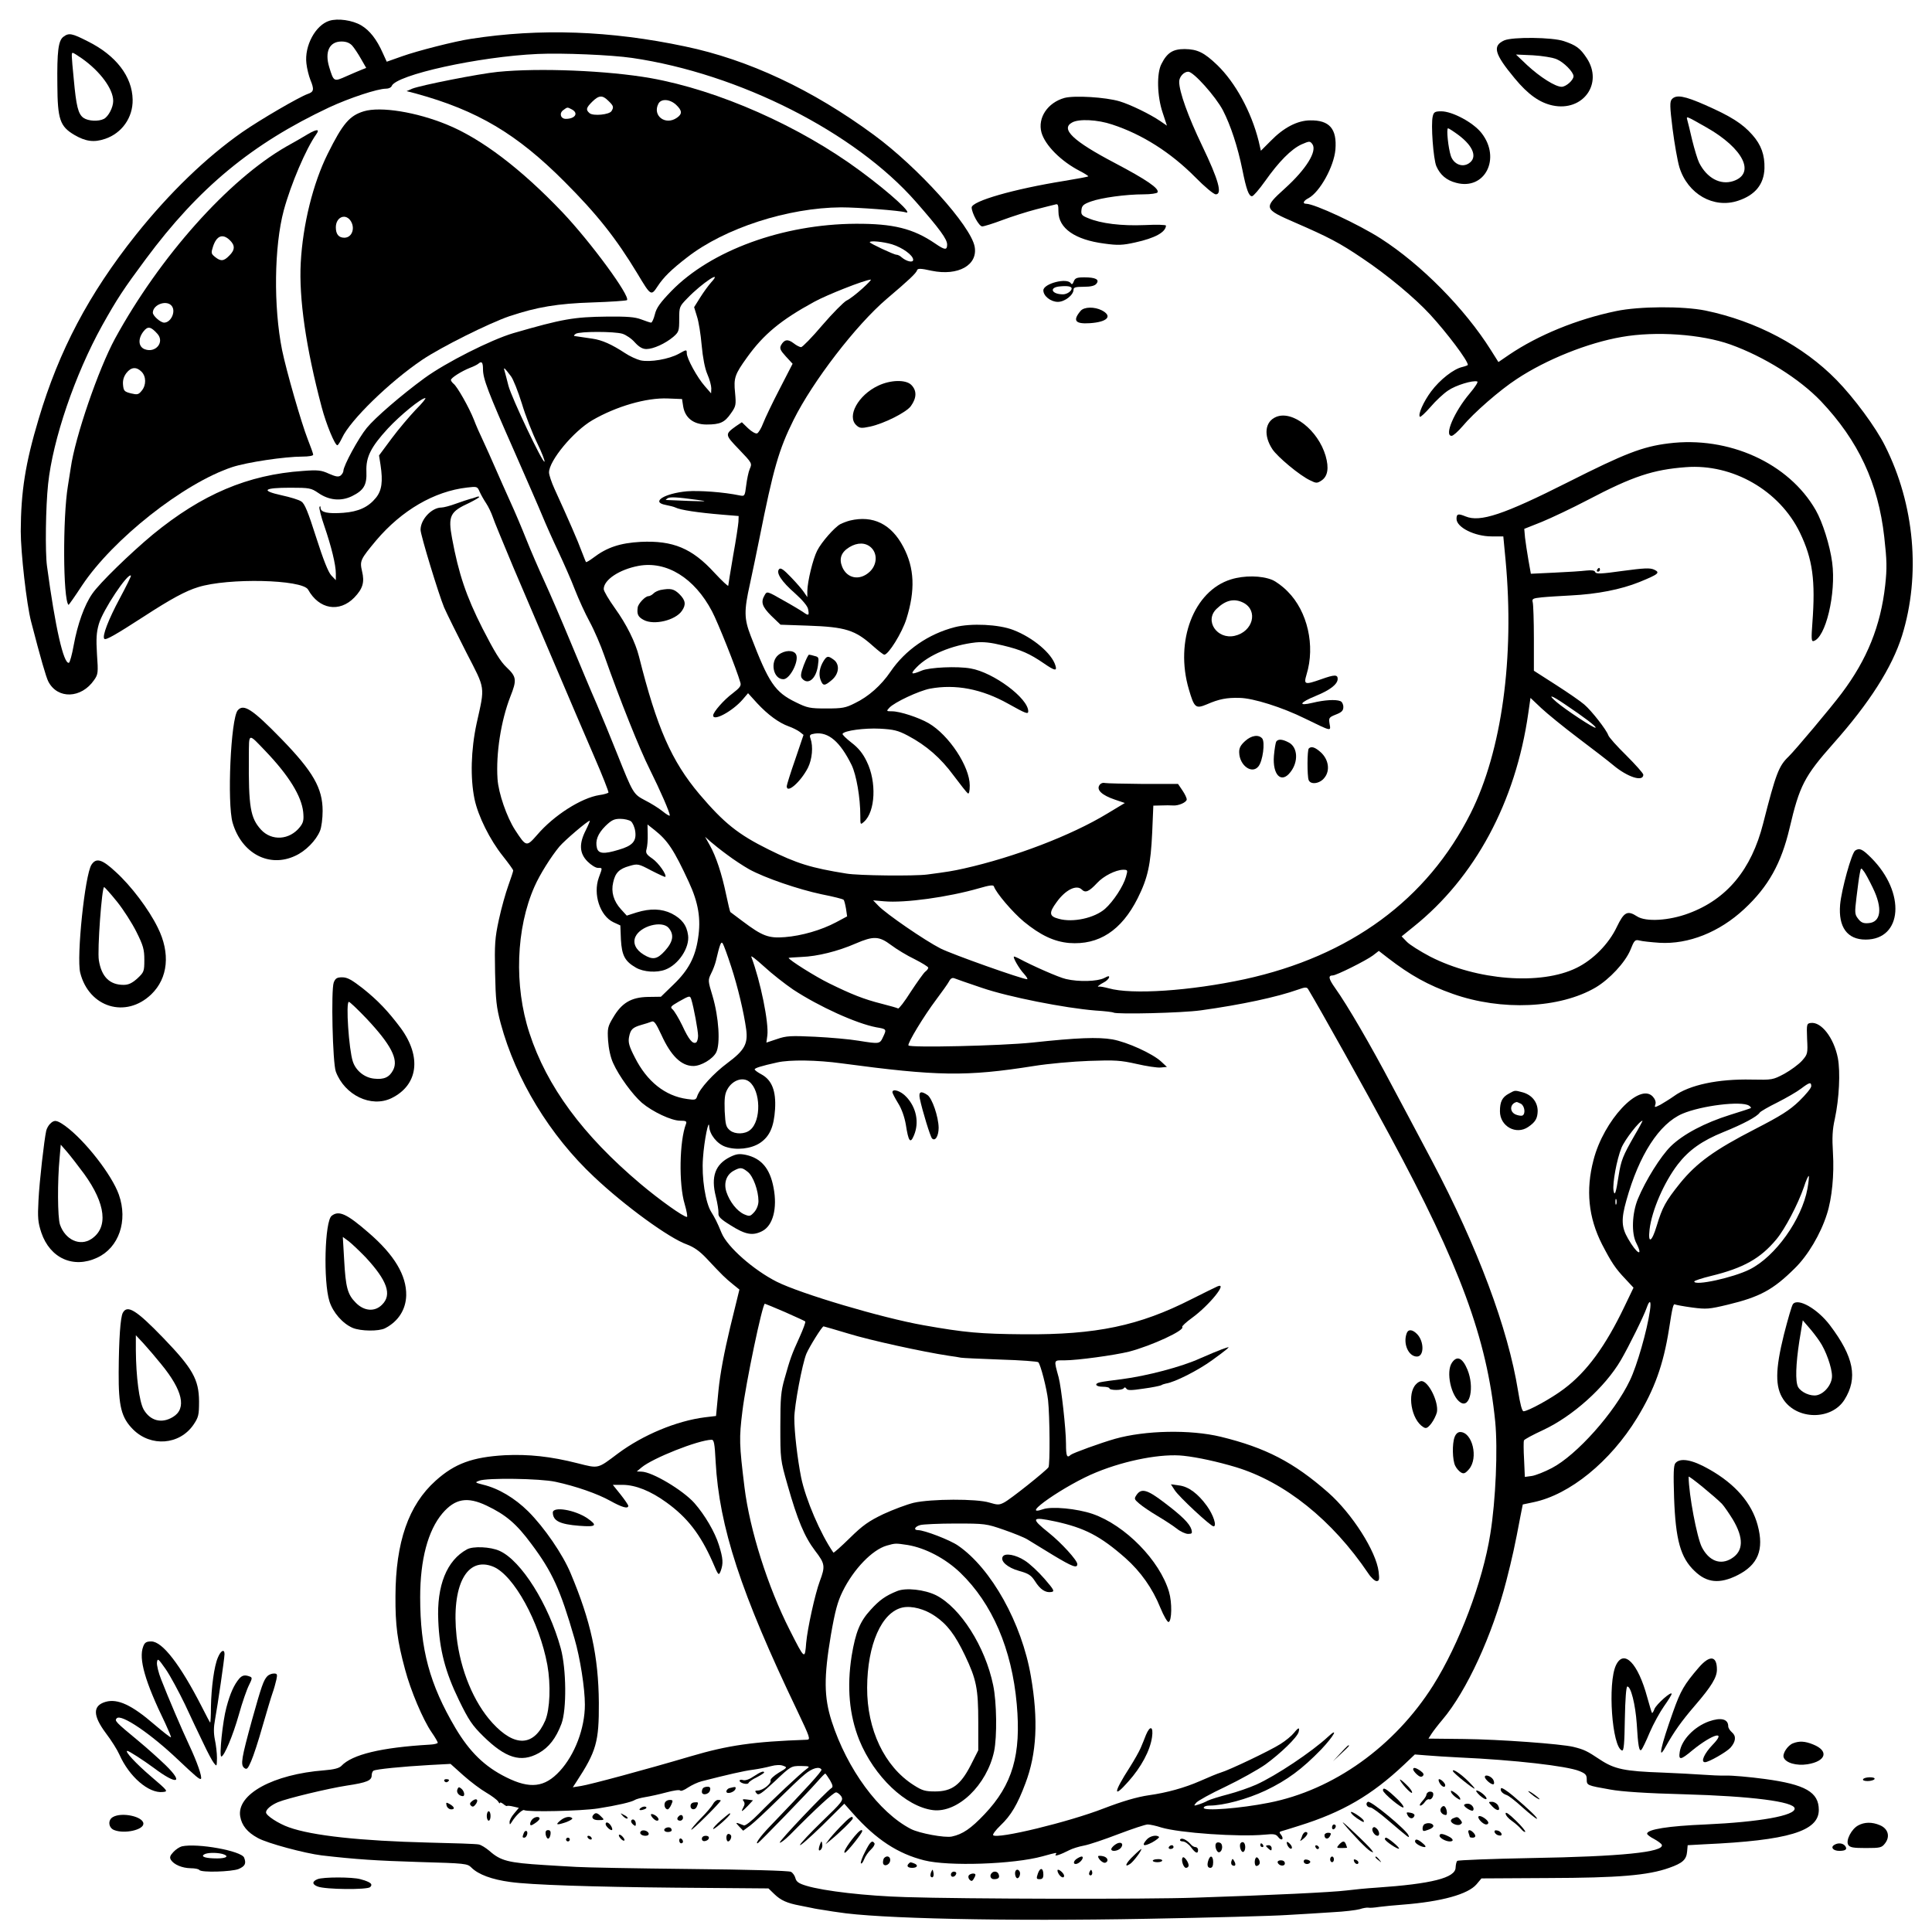 <?xml version="1.0" standalone="no"?>
<!DOCTYPE svg PUBLIC "-//W3C//DTD SVG 20010904//EN"
 "http://www.w3.org/TR/2001/REC-SVG-20010904/DTD/svg10.dtd">
<svg version="1.0" xmlns="http://www.w3.org/2000/svg"
 width="1024pt" height="1024pt" viewBox="0 0 1024 1024"
 preserveAspectRatio="xMidYMid meet">

<g transform="translate(0,1024) scale(0.1,-0.1)"
fill="#000000" stroke="none">
<path d="M1746 10130 c-74 -23 -133 -133 -122 -226 3 -28 13 -67 21 -87 21
-51 19 -64 -14 -75 -47 -17 -250 -135 -348 -203 -190 -133 -385 -321 -563
-544 -249 -313 -407 -612 -515 -975 -71 -237 -94 -385 -95 -596 0 -112 31
-388 55 -479 51 -197 79 -293 91 -317 49 -95 175 -91 243 8 21 30 22 39 15
136 -5 83 -3 116 10 161 21 73 154 273 170 256 2 -2 -25 -57 -60 -122 -59
-110 -94 -200 -81 -213 8 -8 59 21 212 120 140 91 219 134 285 154 159 50 552
41 583 -13 58 -105 166 -123 245 -42 45 47 55 81 41 139 -13 56 -9 63 75 164
135 159 307 260 482 280 52 6 54 6 66 -22 7 -16 23 -44 35 -62 12 -18 27 -50
34 -70 6 -20 56 -140 109 -267 54 -126 155 -363 224 -525 69 -162 161 -378
205 -479 44 -101 78 -188 76 -192 -3 -3 -24 -10 -48 -13 -96 -15 -241 -107
-330 -211 -57 -65 -58 -64 -117 26 -44 68 -88 195 -93 270 -9 135 18 308 68
437 35 88 33 105 -20 155 -33 31 -65 84 -128 207 -86 170 -126 288 -161 477
-22 119 -11 141 92 188 28 14 52 28 52 31 0 3 -8 3 -17 -1 -10 -4 -25 -8 -33
-10 -8 -2 -41 -13 -72 -24 -32 -12 -67 -21 -78 -21 -52 0 -111 -63 -111 -118
0 -28 96 -342 125 -412 16 -36 69 -143 118 -239 102 -198 99 -174 54 -376 -30
-140 -34 -288 -11 -400 19 -91 82 -217 150 -302 30 -38 55 -72 55 -77 0 -5
-12 -41 -26 -80 -14 -39 -37 -120 -50 -181 -21 -97 -23 -129 -20 -280 3 -145
7 -184 30 -270 80 -296 260 -593 495 -813 162 -153 398 -325 492 -358 37 -14
67 -35 103 -73 86 -92 100 -105 138 -136 l37 -30 -49 -200 c-32 -134 -53 -245
-62 -335 l-13 -135 -59 -7 c-150 -19 -328 -93 -461 -192 -109 -82 -101 -80
-212 -52 -145 37 -262 49 -388 43 -171 -10 -265 -44 -366 -135 -144 -129 -212
-326 -213 -612 -1 -154 10 -238 51 -389 29 -110 95 -267 141 -333 18 -26 32
-50 32 -55 0 -4 -19 -9 -43 -10 -256 -15 -411 -52 -468 -113 -12 -12 -40 -19
-90 -23 -272 -21 -465 -127 -446 -244 8 -48 38 -85 94 -115 50 -28 249 -81
338 -92 181 -21 289 -28 516 -35 247 -7 256 -8 278 -30 36 -36 108 -63 206
-76 105 -15 437 -26 869 -30 l499 -4 31 -30 c34 -33 67 -48 136 -61 25 -5 54
-11 65 -13 11 -3 43 -8 70 -12 28 -5 57 -9 65 -10 207 -34 889 -49 1640 -35
333 6 666 15 740 20 74 4 185 11 245 15 61 3 124 11 142 16 17 6 38 9 45 8 7
-2 33 0 58 4 25 3 81 9 125 12 206 16 346 55 391 108 l26 31 352 2 c375 1 531
14 643 54 71 25 91 43 95 86 l3 34 90 5 c443 20 605 69 605 182 0 94 -71 135
-286 164 -82 11 -174 19 -204 18 -30 -1 -89 2 -130 5 -41 3 -136 8 -210 11
-200 7 -253 18 -330 69 -69 46 -84 53 -140 67 -65 16 -394 40 -582 42 l-187 2
16 25 c9 14 35 48 58 75 128 151 265 448 339 737 31 121 45 184 76 349 l11 55
57 12 c192 40 407 215 549 447 92 151 139 281 169 470 18 117 23 137 32 131 4
-2 45 -10 90 -16 76 -10 90 -9 190 15 170 41 240 79 354 192 70 68 138 183
171 288 27 83 39 211 32 324 -5 81 -3 124 10 181 23 108 30 247 16 322 -21
107 -88 194 -144 186 -21 -3 -22 -6 -19 -84 4 -78 3 -82 -27 -116 -17 -19 -59
-50 -93 -69 -62 -33 -65 -33 -174 -31 -177 4 -330 -28 -412 -88 -21 -15 -54
-35 -71 -45 -32 -16 -33 -16 -27 2 4 12 -2 28 -14 41 -71 76 -260 -126 -314
-336 -42 -160 -27 -305 45 -447 51 -98 70 -127 125 -185 l42 -45 -48 -100
c-101 -211 -200 -346 -320 -436 -64 -49 -191 -119 -215 -119 -8 0 -18 39 -29
108 -53 330 -214 761 -455 1217 -76 143 -170 321 -210 395 -117 222 -240 433
-305 524 -34 48 -38 66 -12 66 19 0 177 79 213 106 l31 24 49 -38 c118 -91
213 -144 344 -190 258 -91 566 -77 756 34 74 44 156 132 184 198 21 53 25 57
49 51 14 -4 62 -9 106 -12 153 -9 317 56 449 179 128 119 196 242 240 428 53
226 78 275 233 450 191 215 310 402 363 570 100 321 67 696 -90 1007 -48 97
-164 254 -257 349 -176 180 -425 312 -695 368 -119 24 -351 23 -474 -3 -207
-43 -412 -127 -566 -231 l-57 -39 -41 65 c-138 219 -368 452 -583 590 -117 75
-351 184 -395 184 -21 0 -15 16 13 30 60 33 134 167 142 257 9 111 -32 157
-135 155 -67 -1 -139 -38 -208 -109 l-52 -52 -12 52 c-39 155 -123 309 -219
402 -70 67 -105 84 -173 85 -62 0 -93 -19 -123 -79 -26 -49 -23 -171 6 -257
l23 -70 -35 24 c-54 37 -159 88 -216 105 -74 22 -239 32 -292 18 -89 -25 -143
-105 -122 -183 19 -68 104 -153 203 -204 27 -14 47 -27 45 -29 -2 -2 -60 -13
-128 -24 -267 -43 -490 -107 -490 -141 1 -30 39 -100 56 -100 9 0 58 15 108
34 51 19 130 44 176 56 47 12 93 24 103 26 14 5 17 -1 17 -37 0 -89 88 -150
243 -170 72 -10 97 -9 164 6 105 23 161 54 163 89 0 5 -50 6 -114 3 -121 -5
-231 8 -299 37 -33 13 -38 19 -35 43 2 23 11 31 50 45 55 20 185 38 280 38 37
0 70 5 73 10 12 20 -59 68 -226 156 -221 116 -290 181 -226 215 36 20 135 15
212 -11 159 -52 310 -148 440 -279 50 -51 98 -91 109 -91 36 0 14 78 -72 257
-75 156 -122 287 -122 340 0 26 25 53 48 53 28 0 145 -131 184 -205 41 -80 78
-192 103 -315 21 -105 34 -140 51 -140 7 0 38 36 70 81 72 102 138 169 193
194 42 18 44 18 57 1 26 -37 -32 -132 -146 -235 -115 -104 -113 -108 55 -181
177 -77 235 -107 356 -189 129 -86 277 -209 359 -298 90 -98 200 -244 200
-267 0 -2 -13 -7 -29 -11 -46 -10 -119 -67 -166 -130 -40 -54 -71 -123 -59
-134 3 -3 28 20 56 52 27 32 69 71 93 87 40 28 132 56 155 48 6 -2 -12 -30
-40 -63 -82 -97 -137 -225 -96 -225 8 0 34 23 58 51 59 71 198 192 287 250
157 104 377 192 556 223 180 32 423 15 577 -40 178 -64 365 -181 479 -300 199
-210 304 -435 336 -720 14 -125 15 -165 5 -256 -24 -215 -96 -394 -231 -573
-56 -75 -247 -302 -281 -335 -52 -50 -67 -88 -135 -355 -62 -244 -192 -401
-395 -476 -104 -39 -227 -46 -273 -16 -51 33 -69 24 -107 -55 -43 -91 -126
-175 -214 -218 -189 -93 -528 -67 -776 60 -53 28 -109 63 -124 79 l-27 28 63
51 c326 261 541 661 608 1130 l12 83 57 -54 c31 -29 119 -101 196 -159 77 -58
160 -122 185 -143 76 -64 160 -91 160 -51 0 7 -41 53 -90 102 -50 49 -93 97
-96 108 -9 27 -88 129 -127 162 -18 16 -86 63 -150 104 l-117 75 0 170 c0 93
-3 180 -6 192 -5 19 -1 22 48 27 29 3 98 7 153 10 142 7 267 32 364 71 103 42
112 50 78 66 -22 10 -54 8 -167 -7 -113 -16 -141 -17 -145 -6 -3 9 -18 11 -47
8 -24 -3 -99 -8 -168 -11 l-126 -6 -13 73 c-7 40 -15 94 -18 119 l-4 46 93 37
c51 21 161 73 243 116 240 126 347 161 521 174 248 19 496 -124 604 -347 68
-141 83 -254 66 -480 -6 -79 -5 -97 5 -95 65 14 122 253 100 417 -12 91 -51
214 -87 277 -143 250 -462 394 -780 354 -138 -17 -231 -53 -534 -206 -341
-172 -465 -213 -542 -181 -39 16 -48 14 -48 -13 0 -45 96 -93 186 -93 l62 0
12 -126 c48 -517 -20 -1012 -185 -1341 -230 -458 -639 -758 -1198 -880 -288
-62 -599 -83 -721 -48 -23 6 -45 10 -51 9 -15 -4 2 10 27 23 12 6 23 17 26 24
3 11 -3 10 -26 -2 -36 -18 -134 -21 -202 -5 -37 8 -180 71 -252 110 -10 5 -20
9 -23 9 -10 0 27 -65 53 -92 14 -16 21 -28 16 -28 -26 0 -398 132 -459 163
-81 41 -288 183 -329 226 l-28 29 58 -5 c110 -10 340 22 503 69 55 16 76 19
79 10 11 -34 99 -137 159 -187 88 -72 160 -106 240 -113 157 -12 277 66 363
237 54 108 69 178 77 349 l6 142 41 1 c23 1 50 1 62 0 30 -3 74 17 74 32 0 8
-10 29 -23 48 l-23 34 -184 0 c-102 1 -193 3 -204 5 -10 3 -23 -2 -29 -12 -16
-25 14 -53 82 -76 l53 -18 -93 -56 c-191 -116 -492 -231 -759 -291 -58 -13
-88 -18 -195 -32 -68 -9 -365 -6 -429 5 -187 30 -262 53 -413 128 -161 80
-235 139 -366 293 -148 176 -225 351 -320 729 -19 76 -66 171 -128 257 -32 45
-59 90 -59 101 0 49 83 104 185 123 148 27 296 -64 389 -241 30 -56 131 -309
150 -377 6 -17 -2 -28 -41 -58 -46 -34 -103 -99 -103 -117 0 -33 102 22 156
84 l29 34 49 -54 c56 -60 114 -103 167 -122 20 -7 46 -20 58 -29 l20 -16 -44
-130 c-25 -71 -45 -136 -45 -142 0 -42 73 22 112 97 23 46 29 113 14 156 -7
18 -3 22 23 26 72 10 134 -43 195 -167 25 -52 46 -172 46 -269 0 -48 0 -49 20
-31 60 54 67 212 14 319 -20 42 -44 72 -81 100 -28 22 -50 43 -47 47 10 17
117 31 197 27 73 -4 96 -9 149 -37 98 -52 174 -118 243 -212 36 -48 69 -90 75
-94 6 -4 10 11 10 42 0 100 -110 267 -218 330 -52 30 -152 63 -194 63 -30 0
-31 1 -14 19 27 29 155 89 215 101 135 25 274 -1 415 -80 93 -52 106 -57 106
-40 0 69 -184 206 -305 227 -71 13 -218 6 -259 -11 -57 -24 -64 -20 -27 18 63
65 187 117 312 131 41 4 80 0 145 -16 96 -23 141 -43 217 -95 58 -40 71 -42
61 -11 -19 64 -119 148 -223 188 -77 30 -224 37 -310 15 -140 -36 -263 -121
-341 -236 -49 -72 -116 -132 -189 -167 -49 -25 -67 -28 -151 -28 -88 0 -101 3
-162 33 -111 54 -143 102 -239 352 -35 91 -36 132 -4 275 13 61 36 169 50 240
74 371 103 472 181 629 102 205 331 503 494 642 118 100 156 136 161 152 3 10
19 10 77 -3 141 -29 246 30 228 128 -21 111 -300 420 -534 592 -326 240 -665
399 -1001 469 -396 84 -770 97 -1136 40 -81 -12 -282 -63 -363 -92 l-82 -29
-21 46 c-32 72 -69 120 -115 147 -46 27 -123 38 -168 24z m121 -132 c11 -13
32 -44 47 -71 l27 -47 -23 -9 c-13 -5 -50 -21 -82 -35 -67 -30 -67 -30 -91 48
-25 82 1 136 65 136 25 0 43 -7 57 -22z m1483 -65 c568 -83 1181 -394 1504
-762 128 -146 166 -199 166 -227 0 -31 -12 -30 -63 5 -117 80 -223 106 -422
105 -385 -2 -767 -141 -977 -357 -59 -61 -79 -89 -87 -123 -6 -24 -15 -44 -20
-44 -5 0 -28 8 -52 17 -34 13 -74 16 -182 15 -175 -2 -235 -12 -497 -88 -118
-35 -356 -155 -470 -238 -123 -90 -262 -210 -306 -264 -43 -52 -124 -201 -124
-228 0 -6 -6 -17 -14 -24 -12 -9 -25 -7 -62 9 -41 19 -59 21 -138 15 -293 -20
-536 -124 -796 -337 -119 -99 -283 -258 -321 -314 -42 -60 -78 -162 -98 -271
-9 -51 -21 -94 -26 -95 -28 -6 -72 186 -116 513 -10 73 -7 314 6 435 25 236
142 579 286 839 80 143 113 193 231 352 281 379 563 612 973 805 108 50 256
99 301 99 14 0 27 6 30 14 23 59 461 156 774 170 131 6 391 -5 500 -21z m1378
-988 c55 -17 112 -58 112 -82 0 -17 -35 -9 -61 13 -8 8 -21 14 -28 14 -13 0
-141 60 -141 66 0 10 71 3 118 -11z m-959 -202 c-14 -16 -40 -51 -58 -80 l-32
-51 15 -49 c9 -26 20 -95 25 -153 6 -66 17 -123 30 -153 12 -27 21 -61 21 -75
l-1 -27 -33 38 c-40 45 -96 147 -96 175 0 20 -1 20 -42 -3 -53 -29 -152 -46
-203 -35 -20 5 -58 22 -83 39 -70 46 -122 69 -172 76 -40 6 -61 9 -95 14 -5 1
-2 6 7 12 22 13 203 13 247 0 19 -6 49 -26 66 -46 23 -25 41 -35 61 -35 37 0
100 29 142 64 30 26 32 32 32 95 0 65 1 67 44 111 77 80 191 155 125 83z m801
-33 c-30 -27 -67 -56 -83 -63 -15 -8 -73 -66 -128 -130 -55 -65 -106 -117
-113 -117 -7 0 -25 9 -40 21 -30 23 -49 20 -66 -10 -9 -17 -5 -27 25 -60 l36
-39 -69 -134 c-38 -73 -77 -155 -87 -181 -10 -27 -25 -51 -32 -54 -8 -3 -29 9
-48 27 l-33 32 -30 -20 c-61 -44 -61 -45 15 -124 69 -72 70 -74 57 -103 -7
-16 -15 -56 -19 -88 -7 -56 -8 -58 -34 -53 -86 18 -214 27 -280 22 -119 -11
-193 -57 -114 -72 21 -4 45 -10 53 -14 26 -13 117 -27 250 -38 l85 -7 -1 -30
c-1 -16 -13 -97 -28 -179 -14 -83 -26 -155 -26 -160 0 -6 -33 25 -74 69 -118
129 -219 171 -390 163 -109 -6 -179 -29 -251 -84 -20 -15 -37 -25 -39 -23 -2
2 -12 29 -24 59 -18 50 -69 167 -143 329 -16 35 -29 74 -29 87 0 62 129 218
230 277 126 73 286 120 400 115 l75 -3 6 -39 c10 -61 55 -96 124 -96 72 0 96
11 129 59 27 38 28 45 22 110 -8 78 -1 97 63 186 88 123 180 199 356 295 67
37 267 116 300 118 6 1 -15 -21 -45 -48z m-2010 -427 c0 -51 27 -121 165 -433
64 -146 132 -301 150 -345 18 -44 56 -129 85 -190 28 -60 68 -150 87 -200 19
-49 54 -126 78 -170 24 -44 59 -125 78 -180 82 -233 188 -498 241 -603 56
-113 106 -227 106 -244 0 -5 -17 5 -38 22 -21 17 -63 43 -93 58 -62 33 -63 34
-148 247 -33 83 -82 202 -109 265 -28 63 -89 210 -137 325 -48 116 -111 262
-140 325 -29 63 -72 162 -95 220 -23 58 -61 148 -85 200 -23 52 -60 133 -80
180 -20 47 -50 112 -65 145 -16 33 -38 83 -48 110 -25 64 -89 177 -108 191 -7
6 -14 15 -14 20 0 11 55 46 100 64 19 7 39 17 45 22 18 16 25 8 25 -29z m148
-37 c12 -15 38 -81 58 -145 19 -64 56 -158 81 -209 25 -51 42 -96 39 -99 -9
-10 -174 338 -191 402 -8 33 -18 69 -21 80 -7 22 0 16 34 -29z m-505 -178
c-33 -35 -91 -103 -128 -153 l-66 -89 8 -51 c13 -87 7 -135 -25 -174 -40 -49
-92 -73 -172 -79 -82 -6 -120 2 -121 26 0 10 -3 12 -6 4 -2 -6 9 -52 26 -100
37 -108 61 -205 61 -252 l0 -35 -24 25 c-16 17 -42 82 -80 201 -43 135 -61
180 -79 191 -12 9 -59 23 -105 33 -113 25 -95 40 47 40 101 0 110 -2 147 -27
57 -40 121 -46 179 -18 63 31 80 59 77 131 -3 76 23 129 114 228 65 70 176
161 198 161 6 0 -17 -28 -51 -62z m1497 -478 c54 -8 46 -8 -50 -5 -63 3 -117
5 -120 5 -3 0 1 4 8 9 14 8 45 7 162 -9z m4593 -1082 c103 -69 169 -119 164
-125 -6 -6 -159 95 -207 136 -50 43 -29 38 43 -11z m-4949 -621 c9 -7 20 -31
23 -54 7 -52 -15 -76 -88 -97 -78 -24 -107 -21 -115 9 -10 39 4 76 45 117 32
31 46 38 78 38 22 0 47 -6 57 -13z m-239 -47 c-37 -72 -34 -123 9 -166 19 -19
43 -34 55 -34 25 0 25 3 5 -51 -32 -88 6 -203 77 -237 l37 -17 3 -75 c5 -85
21 -115 80 -149 40 -23 110 -28 156 -10 69 26 129 116 120 182 -7 53 -33 87
-87 115 -53 26 -113 28 -185 6 l-53 -17 -31 34 c-39 43 -53 92 -41 142 11 51
32 72 86 87 44 13 48 12 116 -24 39 -20 72 -35 74 -34 10 10 -36 75 -68 97
-32 22 -37 30 -31 51 4 14 7 49 6 78 l-1 52 38 -30 c69 -55 102 -104 181 -275
51 -110 65 -196 49 -298 -15 -101 -51 -169 -130 -245 l-67 -65 -70 -1 c-88 -2
-138 -32 -183 -109 -29 -48 -31 -58 -27 -122 3 -43 13 -90 27 -120 31 -69 102
-166 152 -210 57 -48 157 -95 203 -95 31 0 36 -3 31 -17 -35 -90 -39 -320 -7
-425 11 -38 16 -68 12 -68 -19 0 -145 90 -246 175 -306 258 -497 517 -589 800
-82 250 -71 555 27 776 28 64 88 159 132 212 29 34 150 137 161 137 2 0 -7
-22 -21 -50z m750 -131 c33 -25 85 -59 115 -76 83 -46 262 -107 385 -133 61
-12 113 -25 116 -29 4 -3 9 -25 13 -47 l6 -41 -58 -31 c-79 -42 -183 -72 -272
-79 -87 -7 -120 6 -225 85 -33 25 -62 47 -64 48 -2 2 -12 43 -22 91 -23 111
-54 205 -87 263 l-25 45 29 -26 c16 -14 56 -46 89 -70z m2113 -116 c-14 -50
-67 -131 -111 -170 -56 -49 -170 -74 -245 -53 -51 13 -54 31 -12 88 47 66 106
95 134 67 19 -19 38 -11 81 35 34 37 98 69 137 70 26 0 26 -1 16 -37z m-2425
-270 c31 -36 26 -73 -19 -123 -41 -45 -64 -49 -112 -20 -43 26 -59 62 -44 95
26 57 139 87 175 48z m1180 -92 c29 -22 85 -56 125 -75 39 -20 72 -40 72 -45
0 -5 -7 -15 -17 -22 -9 -8 -43 -56 -76 -106 -32 -51 -63 -91 -67 -88 -5 3 -44
14 -87 25 -95 24 -160 50 -278 108 -72 35 -215 125 -215 135 0 1 31 3 69 5 83
3 192 30 286 71 95 41 124 40 188 -8z m-848 -113 c36 -110 68 -246 80 -334 10
-77 -9 -111 -99 -178 -74 -55 -148 -136 -161 -177 -6 -19 -12 -20 -53 -14
-117 16 -213 93 -277 220 -31 60 -36 80 -31 108 8 41 18 51 66 65 19 5 43 13
53 17 14 6 23 -7 53 -71 50 -110 105 -164 169 -164 41 0 103 37 121 72 23 45
14 186 -19 298 -25 82 -25 85 -8 120 10 19 21 49 25 65 22 93 28 108 37 94 5
-8 25 -62 44 -121z m329 -123 c137 -90 335 -180 441 -200 54 -9 55 -10 36 -50
-18 -39 -18 -39 -131 -21 -47 8 -150 17 -230 21 -128 6 -152 5 -201 -12 l-57
-19 5 37 c9 66 -36 288 -85 418 -3 9 27 -15 68 -52 41 -38 110 -92 154 -122z
m1001 9 c140 -48 439 -107 601 -120 49 -3 92 -8 96 -11 19 -10 364 -2 463 12
216 30 402 70 515 110 36 13 46 14 53 3 66 -110 302 -532 434 -778 371 -687
514 -1075 558 -1515 14 -144 3 -416 -26 -595 -40 -253 -165 -584 -303 -803
-204 -323 -528 -555 -871 -622 -151 -30 -345 -45 -345 -27 0 7 13 12 29 12 76
0 201 34 299 80 115 55 193 113 295 218 67 71 95 122 35 66 -84 -78 -275 -206
-380 -253 -36 -16 -102 -39 -148 -51 -46 -12 -95 -27 -109 -34 -14 -8 -37 -17
-51 -21 -23 -7 -24 -7 -10 10 8 10 78 49 155 85 77 37 172 90 212 118 81 59
168 143 176 172 7 27 -1 25 -25 -5 -11 -14 -43 -41 -72 -59 -53 -34 -271 -138
-316 -151 -14 -4 -63 -24 -110 -45 -82 -36 -177 -62 -270 -75 -63 -9 -141 -32
-240 -70 -185 -72 -564 -164 -586 -142 -4 4 13 27 38 51 57 54 91 112 133 224
60 158 69 336 29 567 -48 282 -210 572 -386 693 -43 30 -179 82 -212 82 -26 0
-18 19 12 27 15 4 99 8 187 8 155 0 163 -1 255 -33 52 -18 109 -41 125 -51 17
-10 79 -48 139 -85 100 -60 126 -70 126 -46 0 20 -85 113 -150 165 -99 79 -94
88 33 61 156 -34 239 -77 372 -194 81 -72 144 -161 185 -263 18 -44 38 -78 44
-76 17 6 19 103 2 160 -49 166 -232 353 -405 413 -82 28 -216 41 -262 25 -136
-47 121 131 283 196 159 65 349 100 462 87 74 -8 179 -31 276 -60 260 -79 511
-280 702 -563 15 -23 35 -41 44 -41 14 0 16 8 11 50 -13 107 -140 307 -267
419 -183 161 -332 238 -570 296 -162 39 -400 34 -560 -11 -77 -22 -223 -75
-235 -85 -20 -19 -25 -7 -25 59 0 77 -25 300 -39 352 -26 96 -28 90 32 90 67
0 264 27 341 46 119 31 299 114 282 131 -3 3 20 25 52 48 92 67 192 191 135
167 -10 -4 -72 -35 -138 -68 -277 -141 -505 -189 -888 -186 -233 2 -312 9
-532 48 -221 39 -652 167 -779 231 -122 62 -260 183 -291 257 -25 61 -36 81
-55 112 -31 49 -52 183 -44 286 6 92 31 214 33 167 2 -42 42 -92 86 -107 58
-20 136 -11 183 20 52 35 74 86 80 179 6 97 -17 154 -71 184 -21 11 -37 23
-37 27 0 7 34 18 120 37 66 15 210 13 341 -5 508 -68 659 -71 1019 -14 74 12
205 24 292 27 139 5 167 3 252 -16 52 -12 110 -21 128 -19 l33 3 -30 28 c-46
43 -181 104 -259 118 -77 13 -185 9 -426 -17 -165 -17 -646 -28 -655 -15 -6
11 81 155 148 244 30 40 60 82 67 95 8 16 17 21 28 17 9 -4 76 -27 147 -51z
m-1541 -61 c13 -41 36 -166 36 -193 0 -16 -5 -32 -10 -35 -18 -11 -39 14 -74
90 -19 39 -42 77 -51 85 -14 12 -11 16 32 41 59 33 60 33 67 12z m307 -436
c61 -47 65 -207 5 -256 -27 -23 -79 -24 -106 -3 -22 18 -25 29 -29 103 -2 65
0 90 14 115 26 48 81 68 116 41z m5629 -24 c0 -10 -29 -45 -64 -79 -51 -49
-97 -78 -235 -149 -214 -110 -308 -178 -396 -286 -77 -96 -94 -127 -124 -226
-26 -87 -47 -98 -38 -20 12 102 77 251 150 346 58 75 128 125 242 171 104 42
179 82 192 103 4 6 47 31 94 54 47 24 103 56 125 73 45 34 54 36 54 13z m-330
-103 c8 -5 12 -11 10 -13 -3 -2 -52 -18 -110 -36 -134 -42 -248 -102 -314
-166 -54 -53 -134 -181 -175 -280 -31 -76 -35 -183 -8 -234 39 -77 2 -57 -44
24 -35 60 -37 103 -9 202 67 241 174 407 297 460 101 43 312 69 353 43z m-606
-157 c-63 -110 -72 -133 -85 -215 -14 -92 -21 -111 -27 -78 -6 38 17 164 42
226 18 44 96 144 112 144 1 0 -17 -35 -42 -77z m916 -283 c-30 -163 -170 -360
-306 -428 -87 -44 -294 -89 -294 -64 0 4 39 17 88 29 173 42 263 93 347 194
46 55 114 185 146 277 11 35 23 61 26 59 2 -3 -1 -33 -7 -67z m-1013 -82 c-3
-7 -5 -2 -5 12 0 14 2 19 5 13 2 -7 2 -19 0 -25z m178 -565 c-15 -105 -69
-293 -106 -369 -81 -171 -283 -397 -414 -465 -38 -20 -86 -39 -106 -42 l-37
-5 -4 91 c-3 51 -3 97 -1 102 2 6 47 30 101 55 157 73 328 226 413 371 44 76
121 232 137 278 16 46 25 37 17 -16z m-4585 -7 c56 -25 105 -47 108 -50 3 -3
-11 -41 -30 -83 -43 -94 -50 -115 -79 -218 -20 -69 -23 -104 -23 -255 0 -173
0 -177 38 -310 53 -187 90 -275 146 -349 53 -69 55 -82 25 -162 -25 -67 -65
-249 -72 -326 -7 -90 -7 -91 -87 67 -116 228 -212 530 -240 757 -28 229 -29
259 -11 404 18 149 106 569 119 569 2 0 50 -20 106 -44z m339 -115 c110 -34
391 -96 531 -117 25 -3 53 -8 63 -10 10 -2 105 -6 210 -10 106 -3 196 -10 200
-14 12 -11 45 -139 52 -202 9 -83 11 -342 2 -355 -12 -18 -203 -171 -236 -187
-25 -13 -34 -13 -77 0 -67 21 -309 20 -401 -1 -37 -9 -109 -36 -161 -60 -77
-37 -109 -59 -178 -127 -46 -45 -85 -80 -87 -77 -68 98 -147 282 -171 399 -19
96 -36 238 -36 314 0 64 42 288 64 341 17 39 83 145 91 145 3 0 63 -18 134
-39z m-706 -678 c19 -345 133 -695 433 -1321 67 -141 71 -152 51 -153 -285
-10 -417 -29 -617 -88 -240 -71 -534 -150 -580 -157 l-44 -7 19 29 c106 162
120 212 119 419 -2 247 -43 433 -149 685 -42 102 -141 245 -225 329 -72 71
-157 122 -240 142 -43 11 -44 12 -20 21 40 16 324 12 405 -6 107 -23 222 -63
290 -101 61 -34 95 -44 95 -26 0 4 -18 31 -41 60 l-41 51 54 0 c67 -1 146 -32
230 -93 111 -80 180 -169 245 -316 31 -73 32 -74 43 -47 14 39 13 65 -10 138
-21 67 -73 157 -130 222 -61 68 -223 165 -280 166 l-25 1 25 21 c58 49 299
145 371 147 13 1 17 -18 22 -116z m-1214 -233 c103 -49 159 -97 238 -204 110
-147 153 -241 228 -501 30 -103 55 -263 55 -350 0 -125 -53 -265 -133 -352
-80 -87 -158 -96 -284 -33 -115 57 -194 135 -269 261 -137 232 -187 417 -187
694 0 198 41 353 118 444 67 78 131 90 234 41z m2233 -209 c94 -16 200 -72
278 -147 169 -163 273 -404 299 -696 24 -268 -22 -427 -171 -584 -72 -76 -116
-106 -173 -118 -37 -8 -172 17 -217 40 -170 88 -338 317 -420 571 -41 128 -42
233 -4 458 22 126 35 175 62 230 58 118 157 221 234 243 46 13 46 13 112 3z
m2924 -1126 c289 -13 569 -45 635 -72 32 -13 39 -20 39 -43 0 -33 0 -33 125
-55 59 -11 194 -20 390 -25 358 -10 584 -39 587 -75 4 -38 -185 -72 -472 -85
-197 -8 -310 -26 -310 -49 0 -5 17 -18 37 -28 20 -11 39 -25 41 -31 13 -39
-218 -62 -690 -70 -212 -4 -390 -11 -394 -15 -5 -4 -8 -20 -9 -35 0 -55 -127
-87 -420 -107 -49 -3 -121 -10 -160 -15 -71 -9 -397 -25 -800 -38 -252 -9
-1230 -7 -1535 3 -209 6 -434 32 -526 60 -40 12 -53 21 -58 40 -3 13 -14 29
-24 34 -11 6 -231 12 -538 15 -285 3 -555 8 -599 11 -44 2 -120 7 -170 10
-192 12 -231 22 -291 75 -19 16 -44 32 -57 34 -12 3 -132 7 -267 10 -357 9
-614 36 -739 81 -54 19 -121 62 -121 79 0 16 26 38 63 54 47 20 267 73 365 88
107 16 132 27 132 54 0 10 4 22 10 25 12 8 154 22 296 30 l112 6 68 -61 c38
-34 93 -75 121 -91 29 -17 57 -38 63 -47 5 -9 10 -13 10 -8 0 5 7 2 17 -5 9
-8 18 -13 20 -11 2 2 17 1 33 -3 l30 -7 -25 -30 c-14 -16 -25 -37 -24 -46 0
-15 2 -14 12 2 20 33 57 67 65 62 19 -11 303 -5 392 9 102 16 179 34 195 45 6
4 30 11 55 15 25 4 75 15 112 25 37 10 70 15 73 10 3 -5 22 2 42 16 20 13 52
28 72 33 133 34 223 55 271 61 30 4 74 13 96 19 26 7 51 8 65 2 23 -8 22 -10
-24 -37 -26 -16 -45 -34 -43 -41 6 -16 -41 -53 -67 -53 -16 0 -17 -3 -7 -15
10 -13 25 -3 98 65 83 79 86 80 136 80 48 -1 50 -2 31 -16 -33 -24 -182 -164
-253 -237 -37 -38 -72 -65 -79 -62 -46 18 -48 18 -26 -5 l22 -23 38 28 c21 16
85 76 143 133 58 57 123 120 146 138 39 33 77 43 88 25 5 -7 -81 -101 -277
-305 -46 -48 -78 -92 -60 -85 9 5 261 264 316 327 20 23 39 42 41 42 2 0 13
-16 25 -35 15 -26 17 -37 8 -42 -29 -19 -280 -283 -274 -289 3 -4 28 15 55 42
136 138 230 224 243 224 8 0 20 -10 28 -21 12 -21 6 -29 -103 -134 -64 -62
-116 -118 -116 -124 0 -7 53 40 118 103 l117 116 47 -53 c122 -137 237 -212
376 -247 128 -33 475 -21 627 21 81 22 78 22 70 9 -7 -11 26 0 73 24 15 8 50
19 77 24 28 5 110 33 183 61 74 28 143 51 155 51 12 0 45 -7 72 -16 96 -29
412 -51 548 -38 49 5 60 3 72 -13 7 -10 17 -15 21 -11 4 4 1 14 -6 23 -10 12
-10 16 1 19 8 2 50 15 94 29 231 72 385 162 557 324 l57 54 63 -5 c35 -3 113
-8 174 -11z"/>
<path d="M2638 9859 c-100 -10 -408 -71 -453 -89 l-30 -13 50 -13 c324 -89
534 -213 787 -467 173 -173 274 -301 387 -488 70 -117 72 -119 106 -67 32 49
74 90 157 154 199 155 534 263 816 265 90 0 311 -17 340 -26 50 -17 -76 99
-237 218 -323 239 -753 429 -1113 493 -228 40 -590 55 -810 33z m587 -154 c27
-26 29 -33 16 -54 -12 -19 -97 -27 -116 -11 -21 18 -19 28 14 61 36 35 54 36
86 4z m358 -20 c33 -31 34 -49 5 -69 -61 -43 -132 11 -98 75 15 27 60 24 93
-6z m-552 -25 c37 -20 17 -50 -32 -50 -28 0 -36 30 -14 46 23 17 21 17 46 4z"/>
<path d="M1928 9650 c-75 -23 -111 -64 -191 -225 -78 -157 -132 -375 -143
-578 -10 -188 27 -448 111 -765 24 -91 70 -202 83 -202 4 0 15 18 25 39 43 94
253 298 425 414 101 68 354 194 462 231 147 49 255 67 440 73 96 3 178 9 183
12 20 19 -192 308 -342 466 -218 229 -428 389 -611 464 -162 67 -353 98 -442
71z m-72 -577 c29 -39 11 -93 -31 -93 -30 0 -45 19 -45 55 0 52 47 75 76 38z"/>
<path d="M1630 9528 c-19 -12 -70 -41 -113 -65 -308 -177 -670 -584 -907
-1017 -88 -162 -212 -522 -235 -686 -2 -14 -9 -56 -15 -95 -28 -168 -26 -602
3 -631 1 -2 34 45 72 103 163 245 537 541 795 627 79 26 279 56 374 56 31 0
56 4 56 10 0 5 -13 42 -29 82 -34 87 -113 361 -136 473 -46 230 -42 549 9 740
38 140 118 327 172 403 21 29 3 29 -46 0z m-413 -560 c30 -28 29 -53 -2 -83
-29 -30 -45 -31 -75 -7 -21 17 -22 21 -11 55 19 58 51 70 88 35z m-305 -352
c20 -30 -7 -86 -42 -86 -19 0 -60 36 -60 53 1 45 78 70 102 33z m-78 -145 c40
-44 -9 -104 -67 -82 -34 13 -37 56 -6 95 22 28 38 26 73 -13z m-84 -201 c25
-25 26 -71 1 -101 -17 -21 -23 -22 -57 -14 -35 9 -39 13 -42 46 -2 24 4 43 18
62 25 32 53 34 80 7z"/>
<path d="M4730 4451 c0 -5 14 -32 30 -58 19 -30 34 -73 41 -113 14 -91 24
-104 43 -58 29 68 13 148 -40 204 -29 32 -74 46 -74 25z"/>
<path d="M4875 4418 c14 -67 56 -203 65 -212 17 -17 35 13 35 57 -1 58 -34
155 -59 173 -35 24 -48 18 -41 -18z"/>
<path d="M3870 4108 c-79 -39 -103 -104 -76 -210 9 -36 15 -75 14 -88 -2 -18
10 -31 67 -66 76 -48 115 -55 165 -29 57 29 81 121 60 230 -19 102 -65 156
-147 174 -35 7 -50 5 -83 -11z m93 -79 c29 -22 57 -100 57 -155 0 -20 -9 -43
-22 -58 -22 -24 -25 -24 -54 -12 -38 17 -77 67 -94 119 -15 47 0 91 39 112 35
19 44 18 74 -6z"/>
<path d="M7456 3174 c-21 -55 9 -124 54 -124 39 0 39 81 0 120 -24 24 -46 26
-54 4z"/>
<path d="M6475 3088 c-16 -6 -68 -27 -115 -48 -96 -44 -282 -93 -415 -110 -49
-6 -100 -13 -112 -16 -36 -7 -27 -24 12 -24 19 0 35 -4 35 -8 0 -12 69 -12 76
0 4 6 9 6 14 -2 6 -10 25 -10 91 0 46 6 88 15 94 18 5 4 17 7 25 9 47 7 171
70 245 124 71 51 97 73 83 68 -2 0 -16 -5 -33 -11z"/>
<path d="M7696 3018 c-34 -48 -5 -181 46 -212 50 -30 73 83 36 174 -26 63 -55
77 -82 38z"/>
<path d="M7506 2904 c-50 -49 -26 -189 38 -228 14 -9 22 -6 42 19 13 17 26 44
30 60 10 55 -45 165 -82 165 -7 0 -20 -7 -28 -16z"/>
<path d="M7710 2624 c-14 -35 -12 -124 3 -153 6 -13 20 -29 30 -35 15 -9 23
-6 43 17 51 59 18 197 -47 197 -12 0 -23 -10 -29 -26z"/>
<path d="M6226 2342 c22 -35 191 -192 206 -192 19 0 -1 61 -35 108 -47 65 -97
103 -148 109 l-43 6 20 -31z"/>
<path d="M6025 2318 c-15 -22 -14 -24 14 -48 16 -14 59 -43 96 -65 37 -22 83
-52 102 -67 20 -16 47 -28 60 -28 21 0 23 3 18 23 -10 32 -49 71 -144 143 -90
69 -121 77 -146 42z"/>
<path d="M5315 1990 c-15 -24 25 -59 86 -76 51 -14 64 -23 85 -55 27 -43 55
-62 86 -57 19 3 15 11 -36 70 -32 37 -79 81 -105 97 -48 31 -104 41 -116 21z"/>
<path d="M6074 1045 c-7 -19 -20 -50 -28 -69 -8 -19 -34 -65 -58 -103 -87
-135 -90 -169 -8 -76 69 77 116 165 126 236 8 57 -10 64 -32 12z"/>
<path d="M7105 948 l-40 -43 43 40 c23 21 42 40 42 42 0 8 -9 0 -45 -39z"/>
<path d="M2930 2223 c1 -44 37 -62 140 -70 91 -7 99 1 43 40 -67 45 -183 64
-183 30z"/>
<path d="M2475 2028 c-107 -58 -161 -192 -152 -378 6 -153 37 -272 109 -420
52 -107 71 -135 129 -192 119 -117 200 -142 294 -90 54 30 92 79 121 156 28
75 26 291 -4 400 -64 233 -209 464 -324 516 -48 22 -141 26 -173 8z m140 -92
c109 -46 244 -293 286 -520 19 -106 14 -235 -11 -295 -60 -138 -161 -143 -280
-13 -99 108 -170 280 -190 458 -29 270 54 428 195 370z"/>
<path d="M4755 1807 c-62 -25 -94 -48 -141 -100 -56 -61 -79 -117 -100 -243
-26 -166 -13 -313 40 -446 79 -194 247 -354 391 -372 131 -16 286 133 324 312
16 77 14 260 -5 350 -42 204 -173 411 -303 477 -61 30 -160 41 -206 22z m200
-132 c65 -44 107 -99 160 -210 60 -126 70 -175 70 -351 l0 -151 -40 -79 c-54
-105 -100 -139 -189 -139 -53 0 -69 5 -114 34 -154 98 -247 294 -246 516 1
229 77 401 188 425 49 10 117 -8 171 -45z"/>
<path d="M7490 862 c0 -5 9 -17 20 -27 14 -13 24 -15 31 -8 8 8 4 15 -12 27
-26 18 -39 20 -39 8z"/>
<path d="M7701 852 c4 -11 105 -92 114 -92 4 0 -11 17 -33 39 -40 40 -87 71
-81 53z"/>
<path d="M3995 825 c-23 -16 -44 -23 -56 -20 -10 4 -19 2 -19 -3 0 -13 44 -24
48 -11 2 5 21 19 43 29 21 11 39 23 39 25 0 11 -19 4 -55 -20z"/>
<path d="M7870 822 c0 -14 39 -46 47 -38 4 4 2 15 -3 24 -12 19 -44 29 -44 14z"/>
<path d="M2355 800 c4 -6 11 -8 16 -5 14 9 11 15 -7 15 -8 0 -12 -5 -9 -10z"/>
<path d="M7420 808 c0 -13 59 -78 64 -70 3 5 -10 24 -29 42 -19 19 -35 31 -35
28z"/>
<path d="M7630 790 c11 -20 30 -28 30 -12 0 11 -22 32 -32 32 -5 0 -4 -9 2
-20z"/>
<path d="M2424 755 c-6 -16 9 -34 29 -35 13 0 8 27 -8 40 -12 10 -16 9 -21 -5z"/>
<path d="M3727 763 c-4 -3 -7 -12 -7 -20 0 -21 37 -15 43 7 4 14 0 20 -12 20
-10 0 -21 -3 -24 -7z"/>
<path d="M3868 763 c-10 -2 -18 -11 -18 -18 0 -17 42 -5 48 13 4 12 0 13 -30
5z"/>
<path d="M7956 762 c-7 -12 6 -28 29 -36 11 -3 49 -33 85 -66 36 -32 70 -59
75 -60 11 0 -42 51 -127 123 -31 26 -59 44 -62 39z"/>
<path d="M7330 751 c0 -16 105 -102 109 -90 2 6 -18 31 -45 55 -47 44 -64 53
-64 35z"/>
<path d="M7573 743 c-7 -3 -13 -10 -13 -16 0 -6 -10 -21 -22 -34 -12 -13 -16
-23 -10 -23 7 0 17 9 24 19 6 10 17 17 23 14 14 -5 29 27 18 37 -4 4 -14 5
-20 3z"/>
<path d="M7691 741 c3 -8 16 -21 29 -30 18 -12 22 -13 19 -2 -3 8 -16 21 -29
30 -18 12 -22 13 -19 2z"/>
<path d="M7843 724 c16 -14 31 -23 35 -19 8 8 -35 45 -52 45 -6 0 2 -12 17
-26z"/>
<path d="M8100 746 c0 -2 14 -14 30 -26 17 -12 30 -19 30 -16 0 2 -13 14 -30
26 -16 12 -30 19 -30 16z"/>
<path d="M2505 696 c-15 -11 -17 -18 -9 -26 8 -8 14 -7 23 4 20 24 9 39 -14
22z"/>
<path d="M3941 694 c7 -9 7 -19 -1 -33 -15 -28 -9 -26 24 8 l27 29 -30 4 c-24
3 -28 2 -20 -8z"/>
<path d="M3524 685 c-6 -15 2 -35 15 -35 4 0 13 11 19 25 10 22 9 25 -9 25
-11 0 -22 -7 -25 -15z"/>
<path d="M3779 678 c-7 -13 -36 -47 -66 -77 -29 -30 -51 -56 -49 -59 5 -4 156
146 156 155 0 2 -7 3 -15 3 -8 0 -20 -10 -26 -22z"/>
<path d="M7250 690 c-15 -9 -5 -30 14 -30 8 0 49 -30 92 -67 115 -98 116 -99
109 -80 -12 29 -201 186 -215 177z"/>
<path d="M2367 670 c3 -11 14 -20 25 -20 22 0 16 15 -12 30 -15 8 -17 7 -13
-10z"/>
<path d="M3660 668 c0 -22 26 -24 34 -2 9 22 8 23 -14 21 -12 -1 -20 -8 -20
-19z"/>
<path d="M7910 665 c26 -27 46 -24 30 6 -6 10 -20 19 -32 19 -21 0 -21 0 2
-25z"/>
<path d="M7760 672 c0 -10 41 -35 47 -28 11 11 -7 36 -27 36 -11 0 -20 -3 -20
-8z"/>
<path d="M3400 660 c-20 -12 -10 -19 14 -10 11 3 15 9 10 13 -6 3 -16 2 -24
-3z"/>
<path d="M7636 654 c-6 -16 8 -33 27 -34 12 0 4 43 -9 47 -6 2 -14 -4 -18 -13z"/>
<path d="M2580 615 c0 -14 5 -25 10 -25 6 0 10 11 10 25 0 14 -4 25 -10 25 -5
0 -10 -11 -10 -25z"/>
<path d="M7160 635 c0 -8 24 -29 54 -46 13 -8 17 -8 14 1 -4 13 -68 55 -68 45z"/>
<path d="M7461 618 c11 -20 30 -20 36 -1 2 6 -7 13 -21 15 -22 4 -24 3 -15
-14z"/>
<path d="M7980 628 c0 -9 15 -27 33 -39 17 -12 40 -32 49 -43 9 -11 19 -18 22
-15 3 3 -19 30 -49 59 -36 35 -55 49 -55 38z"/>
<path d="M3147 623 c-16 -15 -5 -30 23 -30 35 0 35 1 14 21 -17 17 -27 20 -37
9z"/>
<path d="M3302 614 c10 -10 20 -15 24 -12 3 4 -5 12 -18 18 -22 12 -22 12 -6
-6z"/>
<path d="M3450 622 c0 -10 21 -32 32 -32 16 0 8 19 -12 30 -11 6 -20 7 -20 2z"/>
<path d="M3820 591 c-25 -22 -43 -42 -40 -45 5 -5 90 70 90 80 0 7 -4 4 -50
-35z"/>
<path d="M3597 613 c-12 -11 -8 -23 8 -23 8 0 15 7 15 15 0 16 -12 20 -23 8z"/>
<path d="M7837 613 c-9 -9 23 -43 40 -43 8 0 13 5 11 12 -6 16 -43 39 -51 31z"/>
<path d="M2822 598 c-7 -7 -12 -18 -12 -25 0 -10 6 -10 25 3 14 9 25 20 25 25
0 13 -24 11 -38 -3z"/>
<path d="M2969 590 c-28 -23 -18 -25 34 -7 20 8 34 17 30 20 -12 13 -41 7 -64
-13z"/>
<path d="M4454 558 c-28 -29 -57 -62 -64 -73 l-15 -20 25 20 c48 39 120 109
120 117 0 18 -18 6 -66 -44z"/>
<path d="M7703 603 c-7 -2 -13 -9 -13 -13 0 -15 35 -29 50 -20 11 7 11 11 1
24 -14 17 -18 18 -38 9z"/>
<path d="M3346 591 c-3 -5 1 -14 9 -21 12 -10 15 -10 15 3 0 19 -16 31 -24 18z"/>
<path d="M7121 575 c49 -59 124 -137 143 -147 17 -9 17 -8 5 8 -8 11 -50 53
-94 94 -43 41 -68 62 -54 45z"/>
<path d="M3210 572 c0 -11 22 -32 32 -32 5 0 4 9 -2 20 -11 20 -30 28 -30 12z"/>
<path d="M7553 573 c-7 -2 -13 -13 -13 -23 0 -17 4 -18 30 -8 17 5 29 15 27
22 -4 12 -26 17 -44 9z"/>
<path d="M7060 554 c0 -8 5 -12 10 -9 6 3 10 10 10 16 0 5 -4 9 -10 9 -5 0
-10 -7 -10 -16z"/>
<path d="M3533 553 c-20 -7 -15 -23 7 -23 11 0 20 4 20 9 0 13 -12 19 -27 14z"/>
<path d="M7275 550 c-7 -12 11 -40 26 -40 14 0 10 26 -5 39 -10 9 -16 9 -21 1z"/>
<path d="M2776 524 c-8 -21 -8 -24 3 -24 12 0 22 28 12 35 -5 3 -12 -2 -15
-11z"/>
<path d="M2892 518 c2 -13 8 -23 13 -23 6 0 11 10 13 23 2 15 -2 22 -13 22
-11 0 -15 -7 -13 -22z"/>
<path d="M3397 534 c-11 -11 3 -24 24 -24 12 0 19 5 17 13 -5 14 -31 21 -41
11z"/>
<path d="M4529 507 c-40 -49 -62 -87 -51 -87 9 0 92 103 92 115 0 13 -17 1
-41 -28z"/>
<path d="M7784 524 c3 -9 6 -18 6 -20 0 -2 7 -4 15 -4 18 0 19 12 3 28 -17 17
-31 15 -24 -4z"/>
<path d="M7922 528 c3 -7 13 -15 22 -16 12 -3 17 1 14 10 -3 7 -13 15 -22 16
-12 3 -17 -1 -14 -10z"/>
<path d="M6903 513 c-3 -10 -8 -22 -11 -28 -3 -5 4 -1 16 9 24 20 28 36 12 36
-6 0 -13 -8 -17 -17z"/>
<path d="M7020 513 c0 -21 19 -24 29 -5 8 14 6 18 -10 18 -10 0 -19 -6 -19
-13z"/>
<path d="M3280 512 c0 -5 7 -15 15 -22 8 -7 15 -8 15 -2 0 5 -7 15 -15 22 -8
7 -15 8 -15 2z"/>
<path d="M3850 500 c0 -11 4 -20 9 -20 11 0 22 26 14 34 -12 12 -23 5 -23 -14z"/>
<path d="M7630 510 c0 -12 33 -30 54 -30 24 0 19 15 -9 28 -31 15 -45 15 -45
2z"/>
<path d="M3115 500 c3 -5 11 -10 16 -10 6 0 7 5 4 10 -3 6 -11 10 -16 10 -6 0
-7 -4 -4 -10z"/>
<path d="M3720 494 c0 -9 7 -14 17 -12 25 5 28 28 4 28 -12 0 -21 -6 -21 -16z"/>
<path d="M6077 489 c-28 -32 -16 -38 30 -14 23 13 39 26 36 29 -13 13 -49 5
-66 -15z"/>
<path d="M3000 490 c0 -5 5 -10 10 -10 6 0 10 5 10 10 0 6 -4 10 -10 10 -5 0
-10 -4 -10 -10z"/>
<path d="M3600 486 c0 -9 5 -16 10 -16 6 0 10 4 10 9 0 6 -4 13 -10 16 -5 3
-10 -1 -10 -9z"/>
<path d="M6255 490 c-3 -5 3 -10 14 -10 11 0 30 -13 43 -30 24 -33 38 -38 38
-15 0 8 -6 15 -14 15 -7 0 -19 7 -26 16 -20 23 -48 36 -55 24z"/>
<path d="M7340 493 c0 -11 69 -57 75 -51 5 5 -58 58 -69 58 -3 0 -6 -3 -6 -7z"/>
<path d="M7500 480 c0 -11 33 -30 52 -30 7 1 3 9 -11 20 -25 22 -41 26 -41 10z"/>
<path d="M4347 467 c-11 -29 -9 -43 4 -30 6 6 9 19 7 29 -3 18 -4 18 -11 1z"/>
<path d="M4585 425 c-16 -30 -25 -58 -22 -61 4 -4 11 6 17 21 6 16 22 39 36
52 14 13 22 28 19 33 -12 19 -23 9 -50 -45z"/>
<path d="M5912 464 c-12 -8 -22 -19 -22 -25 0 -15 36 -10 50 6 20 24 -1 38
-28 19z"/>
<path d="M6445 469 c-9 -14 5 -51 18 -46 18 6 20 44 3 50 -9 4 -18 2 -21 -4z"/>
<path d="M6575 470 c-9 -14 4 -52 16 -45 12 8 12 42 0 50 -5 3 -12 1 -16 -5z"/>
<path d="M6820 475 c0 -18 19 -40 26 -32 4 4 0 15 -9 24 -9 10 -17 13 -17 8z"/>
<path d="M7097 463 c-14 -17 -14 -18 14 -18 16 0 29 1 29 2 0 1 -3 8 -6 17 -8
21 -17 20 -37 -1z"/>
<path d="M6680 460 c0 -5 5 -10 11 -10 5 0 7 5 4 10 -3 6 -8 10 -11 10 -2 0
-4 -4 -4 -10z"/>
<path d="M6195 450 c-3 -5 1 -10 9 -10 9 0 16 5 16 10 0 6 -4 10 -9 10 -6 0
-13 -4 -16 -10z"/>
<path d="M6710 456 c0 -2 7 -9 15 -16 12 -10 15 -10 15 4 0 9 -7 16 -15 16 -8
0 -15 -2 -15 -4z"/>
<path d="M6972 451 c4 -13 18 -16 19 -4 0 4 -5 9 -11 12 -7 2 -11 -2 -8 -8z"/>
<path d="M6008 404 c-41 -38 -52 -66 -18 -43 18 12 68 79 58 79 -1 0 -20 -16
-40 -36z"/>
<path d="M5820 401 c1 -15 26 -37 38 -34 21 8 13 30 -13 35 -14 3 -25 2 -25
-1z"/>
<path d="M4687 393 c-4 -3 -7 -14 -7 -24 0 -25 34 -17 38 9 3 21 -16 30 -31
15z"/>
<path d="M5704 386 c-22 -17 -11 -35 13 -20 19 12 29 34 16 34 -5 0 -18 -6
-29 -14z"/>
<path d="M6269 395 c-11 -10 3 -55 17 -55 8 0 14 6 14 13 0 17 -24 50 -31 42z"/>
<path d="M6406 384 c-10 -27 -7 -44 9 -44 10 0 15 10 15 30 0 32 -14 40 -24
14z"/>
<path d="M6657 394 c-10 -11 -8 -44 2 -44 6 0 13 4 16 10 8 12 -9 43 -18 34z"/>
<path d="M7050 385 c0 -8 5 -15 10 -15 6 0 10 7 10 15 0 8 -4 15 -10 15 -5 0
-10 -7 -10 -15z"/>
<path d="M7290 396 c0 -2 8 -10 18 -17 15 -13 16 -12 3 4 -13 16 -21 21 -21
13z"/>
<path d="M6110 378 c0 -5 11 -8 25 -8 14 0 25 4 25 9 0 5 -11 8 -25 7 -14 0
-25 -4 -25 -8z"/>
<path d="M6527 376 c-3 -8 -2 -18 4 -22 16 -9 22 2 11 21 -8 15 -10 16 -15 1z"/>
<path d="M6910 374 c0 -15 26 -19 34 -5 3 5 -3 11 -14 14 -13 3 -20 0 -20 -9z"/>
<path d="M7177 374 c6 -15 23 -19 23 -5 0 5 -7 11 -14 14 -10 4 -13 1 -9 -9z"/>
<path d="M6772 368 c7 -19 38 -22 38 -4 0 10 -9 16 -21 16 -12 0 -19 -5 -17
-12z"/>
<path d="M4817 363 c-14 -13 -6 -23 18 -23 28 0 34 15 9 24 -19 7 -19 7 -27
-1z"/>
<path d="M5501 310 c-9 -27 -8 -30 10 -30 14 0 19 7 19 24 0 37 -17 40 -29 6z"/>
<path d="M4935 317 c-4 -10 -5 -21 -1 -24 10 -10 18 4 13 24 -4 17 -4 17 -12
0z"/>
<path d="M5380 311 c0 -11 4 -22 9 -25 11 -7 23 22 15 35 -9 16 -24 10 -24
-10z"/>
<path d="M5610 310 c11 -20 30 -28 30 -12 0 11 -22 32 -32 32 -5 0 -4 -9 2
-20z"/>
<path d="M5776 321 c-4 -7 -5 -15 -2 -18 9 -9 19 4 14 18 -4 11 -6 11 -12 0z"/>
<path d="M5040 304 c0 -17 22 -14 28 4 2 7 -3 12 -12 12 -9 0 -16 -7 -16 -16z"/>
<path d="M5257 313 c-14 -13 -7 -33 11 -33 24 0 32 8 25 26 -5 15 -25 19 -36
7z"/>
<path d="M5134 299 c-3 -6 -1 -16 5 -22 9 -9 14 -8 21 3 5 8 10 18 10 23 0 11
-28 8 -36 -4z"/>
<path d="M336 10045 c-27 -20 -34 -78 -32 -254 1 -184 14 -221 90 -266 60 -35
104 -41 163 -21 89 30 148 113 146 208 -2 122 -88 234 -236 308 -86 44 -102
47 -131 25z m97 -114 c97 -68 167 -162 167 -226 0 -34 -25 -82 -49 -95 -29
-15 -83 -12 -108 5 -29 20 -39 63 -52 205 -13 134 -13 140 -5 140 3 0 24 -13
47 -29z"/>
<path d="M7973 10026 c-64 -29 -53 -71 55 -201 71 -86 132 -129 201 -144 161
-34 270 116 181 251 -35 53 -56 68 -121 90 -62 21 -271 23 -316 4z m278 -100
c38 -16 89 -68 89 -90 0 -21 -40 -56 -63 -56 -34 0 -115 52 -182 114 l-60 57
90 -4 c50 -3 106 -12 126 -21z"/>
<path d="M8861 9714 c-11 -13 -11 -37 4 -157 10 -78 26 -169 36 -203 44 -143
182 -221 311 -178 91 30 137 87 140 171 2 71 -17 125 -64 178 -53 60 -113 98
-249 158 -111 49 -155 57 -178 31z m183 -149 c196 -111 263 -245 142 -285 -68
-22 -139 16 -180 97 -9 18 -25 72 -37 120 -11 49 -23 96 -26 107 -6 22 -8 23
101 -39z"/>
<path d="M7594 9624 c-11 -41 3 -228 19 -265 20 -46 54 -75 105 -88 152 -41
239 129 135 263 -43 56 -155 116 -214 116 -33 0 -40 -4 -45 -26z m138 -101
c79 -60 99 -119 53 -149 -35 -23 -80 -4 -95 39 -14 42 -25 147 -15 147 4 0 30
-17 57 -37z"/>
<path d="M5691 8748 c-5 -14 -10 -17 -15 -10 -19 32 -146 -1 -146 -37 0 -30
39 -61 77 -61 36 0 83 36 83 65 0 12 12 15 54 15 37 0 58 5 67 16 18 22 -3 34
-64 34 -40 0 -49 -4 -56 -22z m-11 -37 c0 -14 -25 -31 -46 -31 -61 0 -76 37
-16 42 40 4 62 0 62 -11z"/>
<path d="M5728 8593 c-44 -52 -30 -71 48 -66 93 6 123 37 64 68 -39 20 -93 19
-112 -2z"/>
<path d="M4655 8196 c-107 -50 -168 -163 -116 -210 17 -16 26 -17 73 -7 74 16
193 76 216 109 31 43 32 82 2 112 -29 29 -110 27 -175 -4z"/>
<path d="M6763 8030 c-59 -25 -67 -98 -19 -171 28 -42 146 -140 200 -165 32
-16 37 -16 60 -1 33 22 41 65 22 131 -40 136 -176 243 -263 206z"/>
<path d="M4505 7481 c-16 -4 -39 -13 -51 -19 -31 -17 -100 -95 -123 -141 -22
-43 -51 -161 -52 -214 l0 -32 -17 25 c-9 14 -40 50 -69 80 -39 41 -55 52 -63
44 -19 -19 12 -66 84 -129 39 -35 66 -67 69 -83 7 -35 3 -37 -25 -17 -13 9
-61 38 -108 64 -84 48 -85 48 -97 27 -22 -37 -14 -61 35 -110 l49 -47 144 -5
c201 -7 251 -23 346 -108 28 -25 55 -46 60 -46 22 0 94 116 117 189 48 153 43
270 -16 382 -64 122 -161 169 -283 140z m112 -143 c35 -33 32 -92 -8 -129 -52
-48 -119 -36 -145 26 -18 44 -6 78 38 105 43 26 86 25 115 -2z"/>
<path d="M8465 7220 c-3 -5 -1 -10 4 -10 6 0 11 5 11 10 0 6 -2 10 -4 10 -3 0
-8 -4 -11 -10z"/>
<path d="M6524 7169 c-197 -61 -298 -327 -223 -582 29 -99 36 -105 96 -80 64
28 106 36 173 34 72 -1 227 -50 348 -110 142 -69 136 -68 129 -27 -5 32 -3 34
34 49 31 12 39 21 39 40 0 14 -7 28 -16 31 -25 10 -85 6 -147 -9 -80 -19 -70
1 18 37 76 31 115 62 115 90 0 23 -17 23 -87 -2 -88 -31 -94 -29 -78 25 47
153 5 335 -100 440 -25 26 -62 53 -81 61 -57 24 -150 25 -220 3z m67 -124 c79
-42 50 -153 -47 -175 -93 -21 -162 80 -96 143 49 47 94 57 143 32z"/>
<path d="M3501 7113 c-13 -3 -31 -11 -38 -19 -8 -8 -20 -14 -27 -14 -16 0 -54
-40 -56 -60 -5 -36 2 -50 32 -66 55 -29 167 -2 202 48 23 33 20 56 -13 89 -29
28 -46 32 -100 22z"/>
<path d="M4126 6769 c-46 -36 -28 -129 26 -129 35 0 85 98 67 132 -13 24 -60
23 -93 -3z"/>
<path d="M4260 6714 c-16 -43 -18 -59 -9 -70 31 -37 74 -3 84 67 6 43 5 47
-17 52 -12 4 -26 7 -30 7 -4 0 -16 -25 -28 -56z"/>
<path d="M4366 6738 c-22 -35 -28 -71 -17 -101 13 -34 21 -34 60 -1 39 33 43
84 9 108 -29 21 -35 20 -52 -6z"/>
<path d="M1260 6475 c-37 -44 -57 -492 -27 -596 48 -163 194 -240 332 -175 55
25 110 81 131 132 8 19 14 66 14 106 0 121 -51 209 -219 382 -153 157 -200
188 -231 151z m149 -218 c123 -129 189 -237 198 -321 4 -42 1 -56 -17 -79 -55
-70 -150 -76 -207 -14 -56 62 -66 120 -64 386 1 130 -6 128 90 28z"/>
<path d="M6599 6312 c-24 -22 -32 -37 -31 -61 2 -69 68 -116 102 -73 23 28 36
128 20 148 -19 22 -57 17 -91 -14z"/>
<path d="M6764 6309 c-3 -6 -9 -40 -12 -75 -8 -101 39 -149 87 -87 44 55 40
133 -9 158 -34 18 -56 19 -66 4z"/>
<path d="M6937 6273 c-9 -8 -9 -146 -1 -167 10 -27 60 -20 84 12 31 38 22 97
-20 135 -30 27 -50 33 -63 20z"/>
<path d="M9833 5732 c-19 -12 -73 -208 -80 -287 -10 -119 38 -185 135 -185
196 0 214 249 30 433 -47 47 -62 54 -85 39z m93 -197 c54 -110 44 -185 -25
-188 -25 -2 -38 4 -53 24 -18 23 -18 32 -8 115 6 49 13 104 17 123 6 33 7 33
20 15 9 -10 30 -50 49 -89z"/>
<path d="M485 5657 c-35 -53 -80 -488 -60 -572 46 -185 242 -245 377 -115 89
86 102 218 34 354 -47 96 -141 221 -223 295 -72 67 -103 76 -128 38z m136
-197 c33 -41 79 -113 102 -159 36 -72 42 -93 42 -148 0 -62 -2 -66 -37 -99
-28 -25 -47 -34 -73 -34 -74 0 -117 43 -131 130 -9 53 16 392 28 388 5 -2 36
-37 69 -78z"/>
<path d="M1769 5033 c-15 -40 -6 -427 11 -473 47 -125 187 -192 294 -141 142
69 162 219 50 372 -66 88 -119 145 -202 211 -58 45 -81 58 -108 58 -28 0 -36
-5 -45 -27z m172 -190 c131 -139 172 -218 143 -274 -20 -39 -49 -52 -101 -46
-51 5 -97 42 -113 91 -21 64 -38 316 -21 316 5 0 46 -39 92 -87z"/>
<path d="M7998 4444 c-36 -19 -48 -43 -48 -94 0 -80 86 -127 150 -83 38 26 49
45 50 84 0 47 -30 85 -78 99 -45 12 -41 12 -74 -6z m63 -54 c21 -12 26 -56 7
-63 -7 -2 -23 1 -35 6 -34 15 -30 57 5 66 2 1 12 -4 23 -9z"/>
<path d="M266 4284 c-9 -8 -18 -25 -21 -37 -11 -50 -36 -268 -41 -368 -5 -94
-3 -117 15 -172 46 -136 170 -192 296 -133 115 53 164 195 115 334 -37 105
-180 288 -284 364 -45 32 -58 34 -80 12z m180 -266 c115 -159 129 -285 38
-345 -61 -40 -138 -4 -166 76 -13 38 -14 230 -2 355 l6 69 34 -39 c18 -21 59
-74 90 -116z"/>
<path d="M1758 3796 c-37 -28 -45 -347 -12 -453 19 -60 70 -118 123 -141 43
-18 139 -19 172 -2 70 36 110 99 112 174 2 106 -63 215 -199 332 -116 101
-158 120 -196 90z m180 -220 c114 -123 141 -198 87 -251 -38 -39 -95 -35 -139
10 -44 44 -54 81 -62 229 l-7 120 30 -22 c16 -12 57 -51 91 -86z"/>
<path d="M9503 3328 c-6 -7 -27 -80 -48 -162 -46 -186 -47 -277 -3 -343 73
-110 255 -111 324 -2 72 115 50 227 -77 395 -66 87 -169 146 -196 112z m141
-197 c33 -47 66 -140 66 -185 0 -43 -39 -92 -80 -101 -33 -7 -84 15 -100 44
-15 29 -12 120 7 244 l18 109 31 -36 c18 -20 44 -54 58 -75z"/>
<path d="M651 3282 c-13 -24 -21 -141 -22 -317 -1 -179 14 -239 77 -302 94
-93 245 -82 319 25 27 40 30 51 30 125 -1 116 -34 174 -189 335 -144 149 -191
178 -215 134z m203 -272 c115 -140 136 -236 63 -280 -60 -37 -121 -21 -156 40
-23 42 -40 173 -41 314 l0 79 41 -44 c22 -24 64 -73 93 -109z"/>
<path d="M8880 2485 c-10 -12 -11 -55 -7 -183 8 -224 34 -318 109 -389 65 -63
133 -69 227 -22 109 55 142 135 107 265 -31 117 -119 219 -258 297 -89 51
-153 62 -178 32z m247 -216 c12 -13 37 -50 57 -82 59 -99 57 -168 -6 -207 -59
-37 -120 -14 -158 60 -26 52 -69 278 -70 373 0 9 143 -109 177 -144z"/>
<path d="M759 1513 c-25 -65 9 -185 117 -407 18 -39 32 -72 30 -74 -3 -2 -42
29 -88 68 -119 103 -194 138 -258 120 -69 -20 -69 -72 1 -166 29 -38 61 -89
72 -114 52 -117 155 -206 230 -198 29 3 28 5 -61 81 -81 69 -144 137 -127 137
8 0 83 -48 140 -90 122 -92 162 -83 64 13 -35 34 -102 94 -148 132 -120 99
-125 105 -112 118 24 24 180 -82 326 -221 91 -86 114 -106 120 -100 8 8 -21
91 -62 178 -39 83 -110 249 -149 349 -14 35 -24 76 -22 90 3 24 7 20 47 -37
24 -35 69 -119 101 -185 31 -67 75 -160 98 -207 22 -47 47 -94 56 -105 15 -19
15 -18 16 27 0 26 -5 69 -11 97 -7 35 -7 66 1 108 14 77 50 323 50 346 0 29
-20 19 -35 -18 -20 -45 -35 -160 -37 -262 0 -46 -2 -83 -4 -83 -1 0 -21 37
-44 83 -114 223 -209 347 -268 347 -26 0 -35 -5 -43 -27z"/>
<path d="M8565 1414 c-45 -95 -21 -434 32 -452 10 -3 13 38 15 167 2 105 7
171 13 172 19 2 43 -96 50 -196 7 -120 13 -151 25 -139 5 5 25 46 44 92 20 46
54 108 76 139 22 31 40 60 40 65 0 17 -81 -55 -91 -80 -5 -14 -11 -23 -13 -21
-2 2 -13 39 -25 82 -49 182 -124 259 -166 171z"/>
<path d="M9004 1402 c-78 -91 -96 -122 -136 -234 -66 -185 -83 -265 -41 -188
46 82 84 136 158 222 87 101 115 148 115 189 0 74 -38 78 -96 11z"/>
<path d="M1417 1356 c-20 -21 -31 -52 -81 -231 -56 -204 -62 -238 -42 -255 14
-11 19 -6 37 35 12 27 39 109 60 184 22 75 45 154 53 176 8 22 17 55 21 73 6
28 4 32 -13 32 -12 0 -27 -6 -35 -14z"/>
<path d="M1268 1343 c-27 -32 -48 -77 -68 -153 -20 -73 -39 -260 -27 -260 15
0 62 112 93 222 18 65 43 136 54 157 17 34 18 40 4 45 -26 10 -40 7 -56 -11z"/>
<path d="M9057 1116 c-77 -28 -144 -97 -154 -161 -7 -46 4 -45 67 8 107 87
185 109 107 29 -44 -46 -65 -92 -40 -92 20 0 114 54 135 77 28 32 31 61 9 80
-12 10 -21 25 -21 33 0 39 -38 49 -103 26z"/>
<path d="M9503 1000 c-28 -11 -57 -55 -49 -75 11 -29 68 -45 126 -36 99 16
115 71 30 105 -44 18 -74 19 -107 6z"/>
<path d="M9875 810 c-4 -6 6 -10 24 -10 16 0 33 5 36 10 4 6 -6 10 -24 10 -16
0 -33 -4 -36 -10z"/>
<path d="M598 609 c-28 -16 -23 -58 8 -69 54 -21 154 1 154 34 0 38 -115 63
-162 35z"/>
<path d="M9849 565 c-36 -19 -67 -80 -53 -103 9 -14 26 -17 94 -17 77 0 84 2
102 26 27 36 15 77 -28 95 -42 18 -82 17 -115 -1z"/>
<path d="M9721 461 c-20 -13 -4 -31 28 -31 34 0 44 9 30 27 -13 15 -38 17 -58
4z"/>
<path d="M964 454 c-12 -3 -32 -16 -45 -30 -18 -19 -21 -29 -13 -42 16 -25 59
-43 104 -44 22 0 43 -4 46 -9 9 -15 171 -10 209 5 34 15 41 29 29 60 -14 36
-247 78 -330 60z m214 -40 c39 -11 24 -24 -27 -24 -60 0 -89 9 -69 21 15 10
63 11 96 3z"/>
<path d="M1683 280 c-30 -12 -29 -28 1 -39 40 -16 263 -18 278 -3 16 16 2 27
-52 42 -43 12 -197 12 -227 0z"/>
</g>
</svg>
